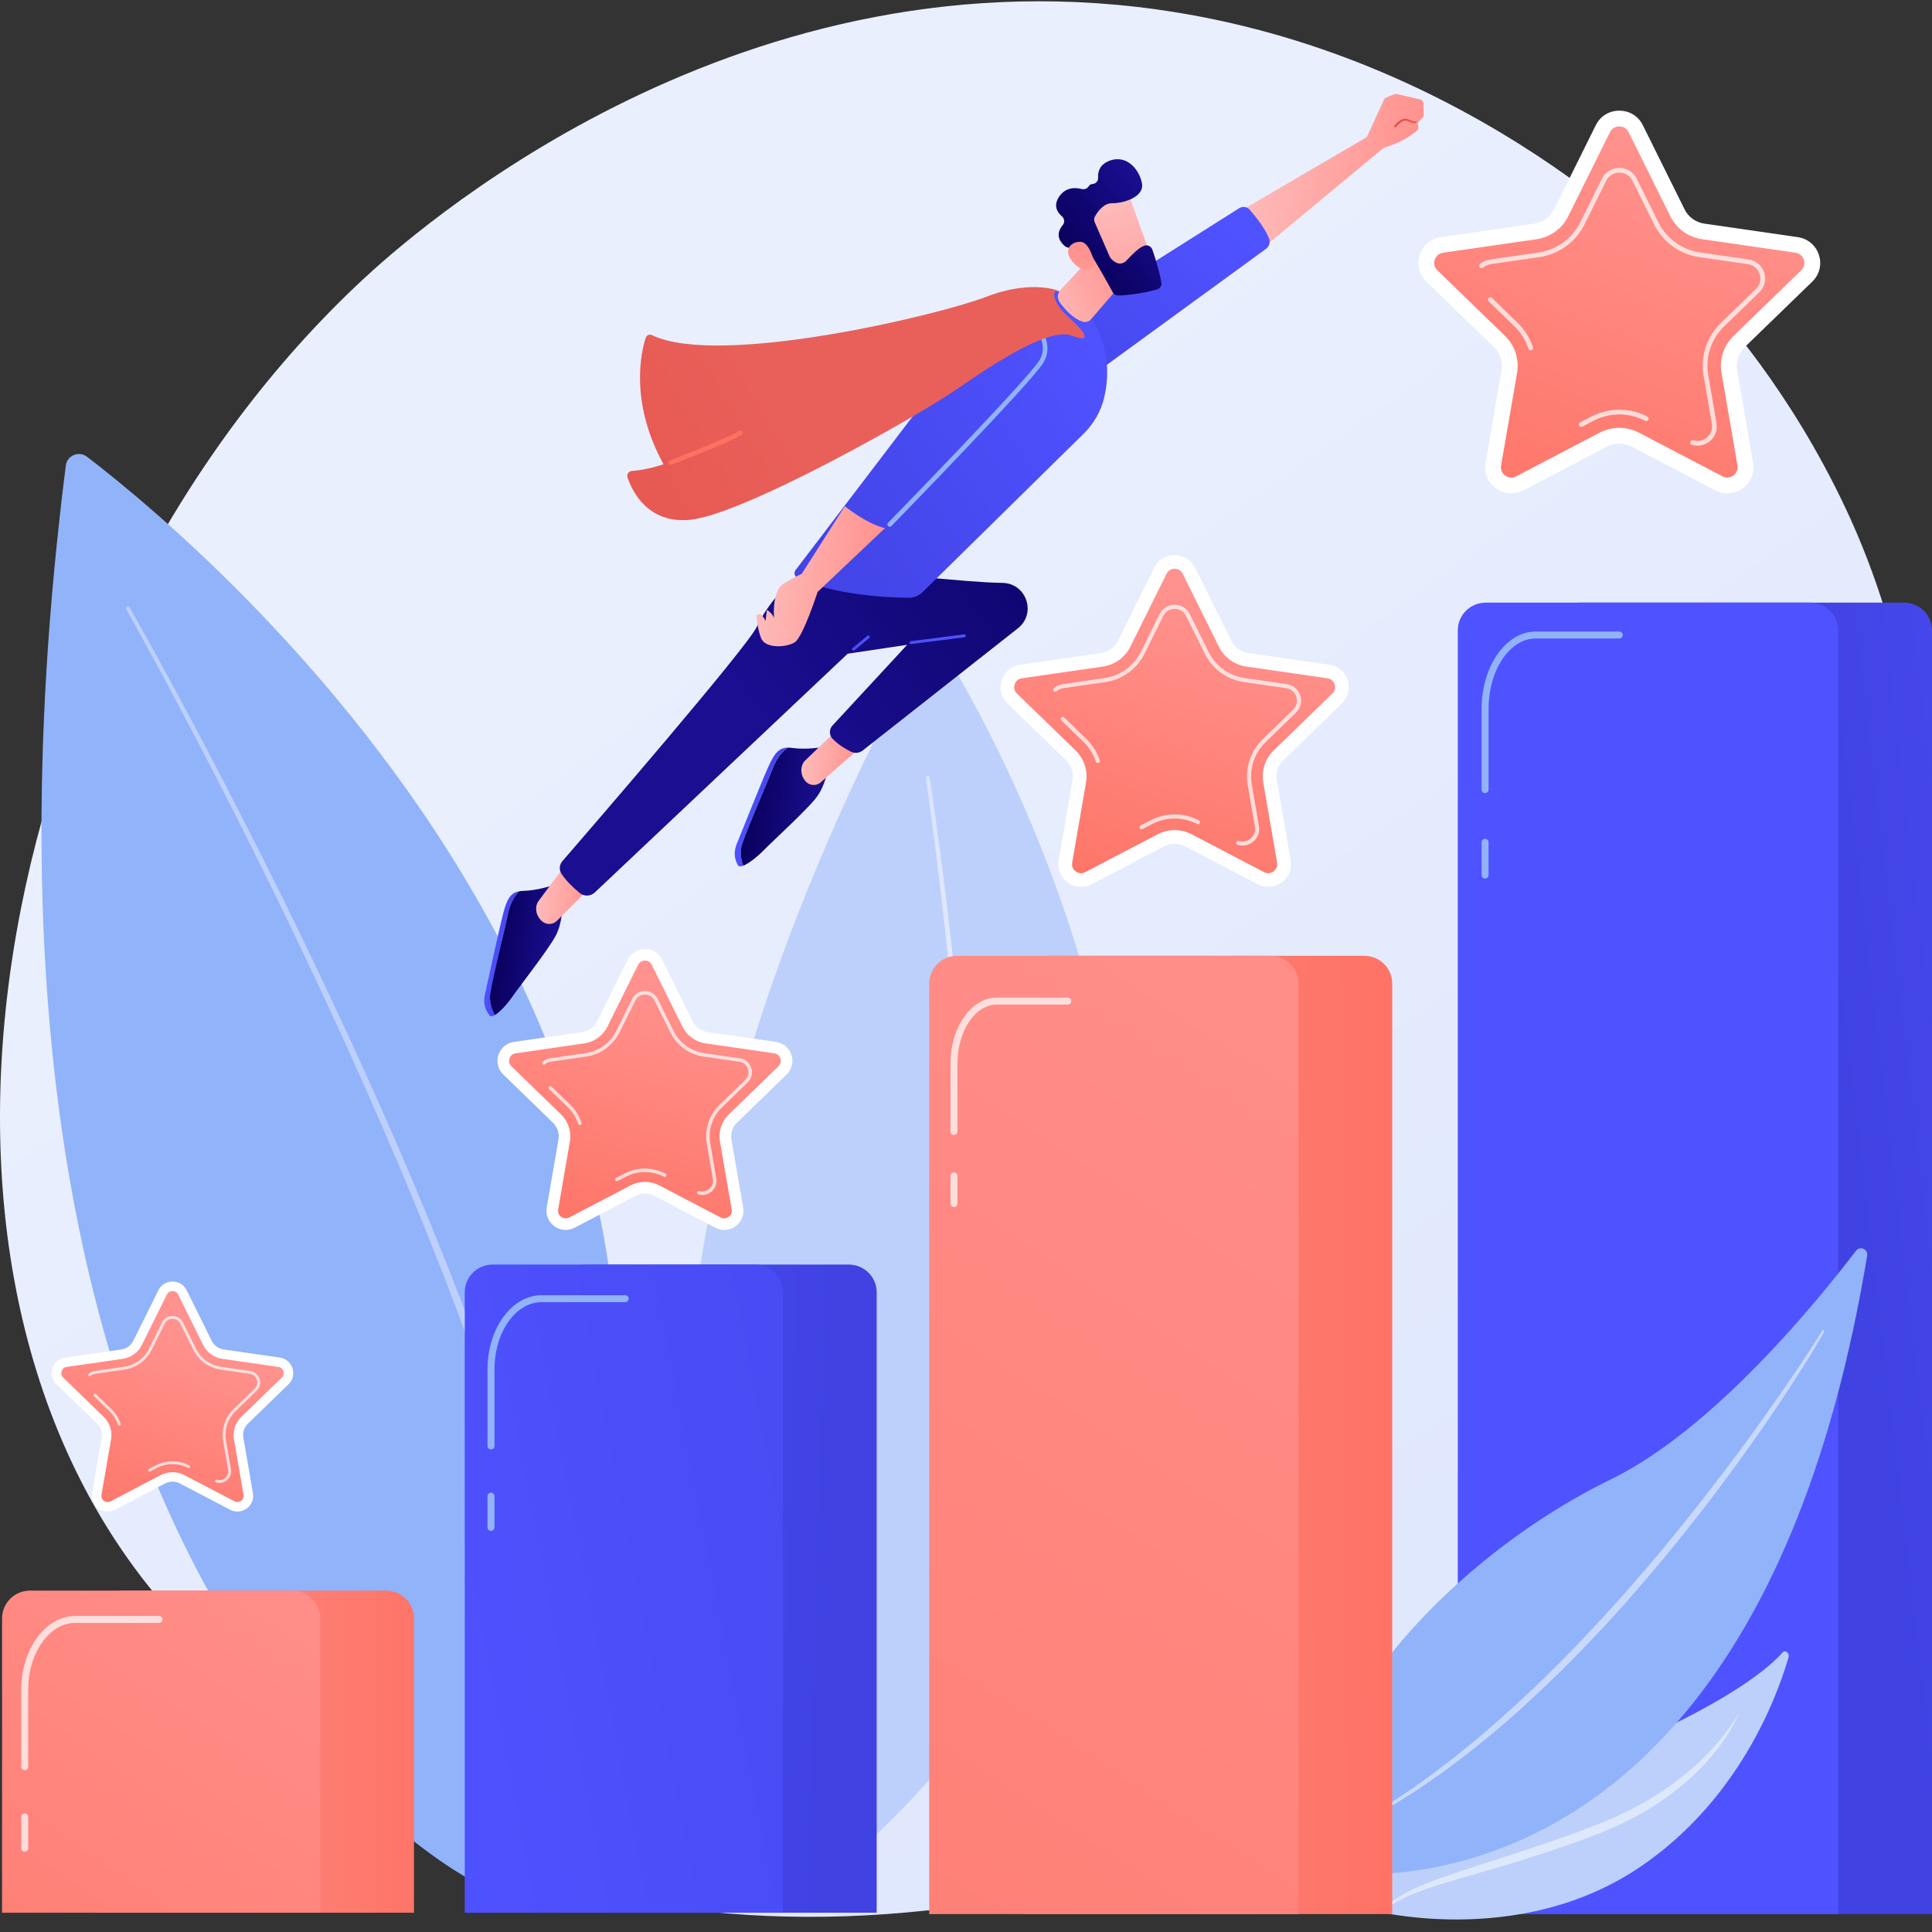 <svg width="140" height="140" viewBox="0 0 140 140" fill="none" xmlns="http://www.w3.org/2000/svg">
<rect x="0" y="0" width="140" height="140" fill="#333333" stroke="none"/>
<g clip-path="url(#clip0_1824_1475)">
<path d="M129.385 100.162C111.419 130.419 72.774 143.496 44.579 137.466C36.881 135.819 21.864 128.488 11.141 115.409C-9.452 90.29 0.195 44.596 26.221 20.323C29.572 17.197 52.67 -3.662 83.849 0.687C106.676 3.871 121.042 18.788 122.784 20.64C124.984 22.98 129.792 28.485 133.695 36.738C142.866 56.13 140.612 81.255 129.385 100.162V100.162Z" fill="url(#paint0_linear_1824_1475)"/>
<path d="M6.307 33.098C15.298 39.98 65.976 82.153 34.731 136.563C34.731 136.563 -5.817 117.342 4.769 33.732C4.861 33.001 5.72 32.648 6.307 33.098Z" fill="#91B3FA"/>
<path d="M9.395 44.016C9.395 44.016 12.086 48.717 15.836 55.919C16.302 56.82 16.788 57.76 17.29 58.732C17.785 59.707 18.297 60.716 18.823 61.753C19.343 62.793 19.883 63.859 20.419 64.956C20.689 65.504 20.961 66.058 21.237 66.617C21.508 67.178 21.783 67.743 22.059 68.314C23.167 70.597 24.281 72.971 25.4 75.388C25.951 76.601 26.506 77.824 27.063 79.051C27.606 80.285 28.164 81.518 28.697 82.762C29.23 84.006 29.774 85.245 30.287 86.492C30.546 87.114 30.805 87.735 31.064 88.354C31.321 88.974 31.566 89.596 31.817 90.213C32.065 90.832 32.313 91.447 32.559 92.06C32.797 92.675 33.034 93.288 33.27 93.897C33.749 95.112 34.193 96.324 34.633 97.514C35.511 99.895 36.314 102.214 37.038 104.426C37.759 106.639 38.403 108.744 38.947 110.702C39.235 111.676 39.47 112.622 39.701 113.519C39.816 113.968 39.929 114.405 40.038 114.83C40.142 115.256 40.231 115.673 40.324 116.076C40.502 116.882 40.687 117.633 40.825 118.335C40.96 119.038 41.084 119.683 41.195 120.266C41.251 120.557 41.303 120.833 41.352 121.093C41.391 121.355 41.429 121.6 41.463 121.828C41.533 122.284 41.592 122.672 41.639 122.986C41.734 123.615 41.785 123.951 41.785 123.951C41.813 124.131 41.688 124.298 41.509 124.325C41.328 124.352 41.16 124.229 41.133 124.05V124.048L41.131 124.034C41.131 124.034 41.082 123.701 40.99 123.077C40.944 122.766 40.887 122.381 40.82 121.929C40.787 121.703 40.751 121.459 40.713 121.2C40.665 120.942 40.614 120.668 40.561 120.379C40.452 119.8 40.333 119.159 40.202 118.461C40.068 117.764 39.887 117.016 39.714 116.214C39.623 115.814 39.537 115.399 39.435 114.974C39.328 114.551 39.218 114.116 39.106 113.669C38.88 112.775 38.65 111.834 38.367 110.862C37.834 108.911 37.202 106.811 36.493 104.602C35.782 102.394 34.991 100.077 34.125 97.698C33.691 96.509 33.253 95.298 32.781 94.084C32.548 93.475 32.314 92.862 32.079 92.247C31.836 91.635 31.591 91.019 31.346 90.401C31.099 89.784 30.857 89.161 30.603 88.542C30.348 87.922 30.092 87.302 29.835 86.679C29.329 85.432 28.791 84.193 28.265 82.948C27.738 81.703 27.186 80.47 26.649 79.235C26.098 78.007 25.549 76.783 25.004 75.569C23.897 73.149 22.795 70.773 21.698 68.488C21.424 67.916 21.152 67.35 20.883 66.788C20.611 66.228 20.341 65.674 20.074 65.126C19.543 64.028 19.008 62.96 18.493 61.919C17.972 60.88 17.465 59.87 16.975 58.893C16.477 57.919 15.996 56.979 15.534 56.076C14.604 54.273 13.743 52.625 12.969 51.17C12.197 49.714 11.514 48.45 10.949 47.41C9.817 45.331 9.151 44.155 9.151 44.155C9.113 44.088 9.137 44.004 9.204 43.966C9.271 43.928 9.356 43.951 9.394 44.019L9.395 44.016Z" fill="#BDD0FB"/>
<path d="M68.204 46.855C73.194 54.932 100.301 103.116 59.413 136.539C59.413 136.539 33.358 109.388 66.806 46.896C67.098 46.349 67.878 46.327 68.204 46.855V46.855Z" fill="#BDD0FB"/>
<path d="M67.367 56.342C67.367 56.342 68.069 60.833 68.85 67.603C69.046 69.295 69.247 71.13 69.444 73.073C69.638 75.015 69.838 77.064 70.014 79.186C70.199 81.308 70.361 83.503 70.513 85.734C70.581 86.85 70.65 87.975 70.719 89.105C70.774 90.235 70.843 91.37 70.888 92.505C70.932 93.64 70.988 94.775 71.016 95.906C71.033 96.472 71.05 97.037 71.066 97.6C71.077 98.163 71.088 98.724 71.099 99.283C71.108 99.843 71.118 100.4 71.127 100.954C71.129 101.509 71.131 102.06 71.134 102.609C71.145 103.705 71.13 104.788 71.118 105.854C71.093 107.985 71.027 110.045 70.93 111.998C70.832 113.95 70.705 115.795 70.544 117.495C70.478 118.347 70.379 119.159 70.291 119.932C70.247 120.319 70.204 120.696 70.162 121.062C70.116 121.428 70.06 121.782 70.012 122.126C69.909 122.812 69.829 123.457 69.727 124.05C69.621 124.642 69.525 125.186 69.438 125.677C69.394 125.923 69.352 126.155 69.312 126.374C69.265 126.591 69.221 126.795 69.179 126.984C69.097 127.363 69.026 127.686 68.969 127.948C68.855 128.471 68.794 128.749 68.794 128.749C68.756 128.927 68.58 129.039 68.402 129.001C68.223 128.962 68.11 128.787 68.149 128.61V128.609L68.152 128.596C68.152 128.596 68.214 128.32 68.329 127.803C68.387 127.545 68.458 127.227 68.542 126.852C68.584 126.665 68.629 126.463 68.677 126.249C68.717 126.033 68.76 125.802 68.805 125.559C68.894 125.073 68.993 124.534 69.1 123.948C69.205 123.361 69.288 122.721 69.393 122.04C69.443 121.699 69.5 121.348 69.547 120.984C69.591 120.62 69.635 120.246 69.681 119.862C69.773 119.093 69.876 118.286 69.947 117.44C70.115 115.749 70.251 113.914 70.359 111.969C70.465 110.025 70.542 107.972 70.579 105.847C70.596 104.784 70.617 103.703 70.611 102.609C70.612 102.063 70.612 101.512 70.613 100.959C70.606 100.406 70.6 99.85 70.593 99.292C70.585 98.734 70.577 98.174 70.569 97.612C70.555 97.05 70.541 96.486 70.527 95.921C70.505 94.792 70.456 93.658 70.417 92.525C70.378 91.391 70.316 90.259 70.267 89.13C70.204 88.002 70.141 86.878 70.079 85.763C69.939 83.534 69.788 81.341 69.615 79.22C69.45 77.099 69.262 75.051 69.078 73.109C68.891 71.168 68.7 69.334 68.513 67.642C67.767 60.874 67.09 56.385 67.09 56.385C67.079 56.309 67.131 56.238 67.208 56.227C67.284 56.215 67.355 56.267 67.367 56.343L67.367 56.342Z" fill="url(#paint1_linear_1824_1475)"/>
<path d="M114.454 43.669H137.979C139.094 43.669 140 44.569 140 45.678V138.7H112.433V45.678C112.433 44.569 113.338 43.669 114.453 43.669H114.454Z" fill="url(#paint2_linear_1824_1475)"/>
<path d="M107.658 43.669H131.183C132.298 43.669 133.204 44.569 133.204 45.678V138.7H105.637V45.678C105.637 44.569 106.542 43.669 107.657 43.669H107.658Z" fill="url(#paint3_linear_1824_1475)"/>
<path d="M107.614 57.47C107.474 57.47 107.361 57.357 107.361 57.219V51.377C107.361 48.283 109.12 45.765 111.28 45.765H117.342C117.482 45.765 117.595 45.878 117.595 46.017C117.595 46.156 117.482 46.269 117.342 46.269H111.28C109.398 46.269 107.868 48.56 107.868 51.377V57.219C107.868 57.358 107.754 57.47 107.615 57.47H107.614Z" fill="#91B3FA"/>
<path d="M107.614 63.664C107.474 63.664 107.361 63.551 107.361 63.412V61.033C107.361 60.893 107.475 60.781 107.614 60.781C107.754 60.781 107.867 60.894 107.867 61.033V63.412C107.867 63.552 107.754 63.664 107.614 63.664Z" fill="#91B3FA"/>
<path d="M99.075 138.351C99.075 138.351 100.616 133.602 106.488 131.215C111.935 129 125.129 124.209 129.188 119.733C129.368 119.535 129.691 119.805 129.609 120.086C128.731 123.099 125.993 130.35 119.017 135.171C110.021 141.388 99.074 138.351 99.074 138.351H99.075Z" fill="#BDD0FB"/>
<path opacity="0.5" d="M125.979 124.207C125.979 124.207 125.938 124.315 125.845 124.513C125.751 124.709 125.613 124.998 125.4 125.346C125.196 125.7 124.92 126.112 124.578 126.568C124.496 126.684 124.404 126.799 124.308 126.916C124.212 127.033 124.114 127.154 124.013 127.278C123.806 127.522 123.574 127.765 123.339 128.027C123.091 128.275 122.831 128.534 122.555 128.794C122.267 129.041 121.977 129.306 121.663 129.56C121.342 129.803 121.022 130.069 120.672 130.309C120.497 130.427 120.319 130.547 120.139 130.668C119.958 130.786 119.782 130.917 119.589 131.024C119.399 131.136 119.208 131.248 119.015 131.362C118.82 131.472 118.631 131.597 118.425 131.693C118.019 131.894 117.61 132.105 117.192 132.304C116.766 132.485 116.336 132.667 115.905 132.85C115.467 133.02 115.035 133.176 114.599 133.34C113.724 133.657 112.842 133.972 111.971 134.256C111.1 134.542 110.239 134.811 109.404 135.066C108.568 135.311 107.759 135.548 106.992 135.772C106.226 135.996 105.5 136.197 104.838 136.403C104.174 136.605 103.57 136.8 103.043 136.992C102.778 137.087 102.539 137.191 102.313 137.279C102.091 137.376 101.892 137.473 101.709 137.557C101.356 137.745 101.074 137.889 100.901 138.014C100.721 138.131 100.625 138.194 100.625 138.194L100.618 138.198C100.579 138.223 100.526 138.212 100.501 138.174C100.477 138.137 100.486 138.088 100.52 138.061C100.52 138.061 100.613 137.99 100.788 137.855C100.959 137.714 101.23 137.539 101.583 137.325C101.765 137.229 101.964 137.117 102.185 137.006C102.409 136.903 102.65 136.782 102.912 136.671C103.438 136.449 104.035 136.206 104.697 135.98C105.357 135.747 106.075 135.51 106.835 135.265C107.595 135.021 108.396 134.763 109.224 134.496C110.052 134.23 110.904 133.95 111.766 133.654C112.629 133.357 113.5 133.054 114.37 132.735C114.802 132.571 115.244 132.411 115.668 132.246C116.09 132.072 116.511 131.9 116.928 131.729C117.338 131.541 117.737 131.34 118.136 131.149C118.53 130.949 118.906 130.728 119.285 130.525C119.476 130.426 119.65 130.304 119.83 130.194C120.009 130.081 120.185 129.969 120.36 129.86C120.538 129.755 120.696 129.625 120.863 129.511C121.028 129.395 121.191 129.28 121.352 129.167C121.668 128.933 121.962 128.687 122.255 128.459C122.533 128.214 122.802 127.977 123.06 127.751C123.305 127.509 123.547 127.285 123.763 127.058C123.973 126.824 124.189 126.617 124.367 126.401C124.548 126.187 124.724 125.992 124.869 125.797C125.02 125.608 125.158 125.432 125.273 125.266C125.393 125.104 125.492 124.954 125.579 124.823C125.669 124.695 125.736 124.579 125.794 124.488C125.906 124.303 125.958 124.199 125.958 124.199C125.961 124.194 125.967 124.192 125.972 124.195C125.977 124.197 125.979 124.203 125.977 124.208L125.979 124.207Z" fill="white"/>
<path d="M135.302 90.986C135.379 90.52 134.776 90.261 134.489 90.637C131.718 94.272 124.152 103.576 116.75 107.187C104.698 113.066 93.195 125.773 95.531 135.604C95.531 135.604 126.918 141.714 135.302 90.986Z" fill="#91B3FA"/>
<path opacity="0.5" d="M132.183 96.506C132.183 96.506 132.161 96.548 132.119 96.629C132.073 96.71 132.003 96.837 131.914 96.989C131.735 97.296 131.468 97.744 131.119 98.308C130.418 99.433 129.399 101.031 128.114 102.907C127.466 103.841 126.762 104.852 125.995 105.905C125.233 106.962 124.41 108.063 123.545 109.193C122.671 110.313 121.761 111.468 120.807 112.618C120.569 112.906 120.33 113.195 120.091 113.484C119.848 113.771 119.603 114.058 119.358 114.346C118.872 114.925 118.367 115.492 117.868 116.064C117.368 116.635 116.854 117.193 116.345 117.753C115.824 118.302 115.306 118.849 114.792 119.391C114.265 119.922 113.752 120.458 113.229 120.971C112.966 121.227 112.706 121.482 112.447 121.734C112.19 121.988 111.931 122.238 111.669 122.479C110.634 123.458 109.612 124.382 108.612 125.224C107.617 126.071 106.648 126.838 105.745 127.535C105.287 127.875 104.848 128.201 104.431 128.511C104.008 128.814 103.596 129.086 103.215 129.35C103.024 129.48 102.838 129.606 102.659 129.729C102.476 129.845 102.3 129.956 102.13 130.063C101.791 130.278 101.48 130.475 101.199 130.653C100.63 130.999 100.17 131.248 99.862 131.428C99.553 131.605 99.388 131.699 99.388 131.699C99.347 131.722 99.296 131.708 99.273 131.669C99.25 131.629 99.263 131.58 99.301 131.556L99.304 131.554C99.304 131.554 99.465 131.454 99.767 131.266C100.067 131.076 100.513 130.808 101.07 130.45C101.345 130.265 101.649 130.06 101.98 129.838C102.145 129.727 102.318 129.611 102.496 129.491C102.671 129.365 102.852 129.234 103.038 129.099C103.41 128.827 103.81 128.543 104.224 128.233C104.634 127.918 105.064 127.587 105.514 127.241C106.4 126.532 107.35 125.754 108.324 124.894C109.3 124.037 110.313 123.114 111.338 122.135C111.597 121.894 111.853 121.644 112.108 121.39C112.364 121.137 112.622 120.882 112.881 120.626C113.399 120.113 113.907 119.577 114.428 119.045C114.937 118.502 115.449 117.955 115.964 117.406C116.467 116.845 116.986 116.296 117.485 115.728C117.985 115.161 118.491 114.599 118.978 114.024C119.223 113.739 119.468 113.454 119.712 113.169C119.952 112.882 120.191 112.595 120.43 112.309C121.385 111.168 122.298 110.022 123.176 108.908C124.046 107.789 124.888 106.707 125.662 105.663C126.442 104.624 127.16 103.626 127.82 102.703C128.472 101.776 129.075 100.928 129.592 100.165C130.114 99.406 130.558 98.736 130.922 98.183C131.282 97.629 131.567 97.194 131.753 96.893C131.845 96.745 131.914 96.632 131.962 96.555C132.007 96.476 132.03 96.435 132.03 96.435L132.034 96.427C132.057 96.386 132.108 96.372 132.148 96.395C132.188 96.417 132.202 96.466 132.182 96.506H132.183Z" fill="white"/>
<path d="M76.152 69.262H98.866C99.981 69.262 100.886 70.162 100.886 71.272V138.7H74.131V71.272C74.131 70.162 75.036 69.262 76.151 69.262H76.152Z" fill="url(#paint4_linear_1824_1475)"/>
<path d="M69.356 69.262H92.07C93.185 69.262 94.091 70.162 94.091 71.272V138.7H67.335V71.272C67.335 70.162 68.24 69.262 69.356 69.262H69.356Z" fill="url(#paint5_linear_1824_1475)"/>
<path opacity="0.72" d="M69.129 82.241C68.989 82.241 68.876 82.128 68.876 81.989V77.063C68.876 74.432 70.383 72.29 72.236 72.29H77.375C77.515 72.29 77.627 72.403 77.627 72.542C77.627 72.681 77.514 72.794 77.375 72.794H72.236C70.663 72.794 69.382 74.709 69.382 77.063V81.989C69.382 82.129 69.269 82.241 69.129 82.241H69.129Z" fill="white"/>
<path opacity="0.72" d="M69.129 87.465C68.989 87.465 68.876 87.352 68.876 87.213V85.206C68.876 85.067 68.99 84.954 69.129 84.954C69.268 84.954 69.382 85.067 69.382 85.206V87.213C69.382 87.352 69.268 87.465 69.129 87.465Z" fill="white"/>
<path d="M42.495 91.635H61.508C62.623 91.635 63.528 92.536 63.528 93.645V138.605H40.474V93.645C40.474 92.536 41.379 91.635 42.494 91.635H42.495Z" fill="url(#paint6_linear_1824_1475)"/>
<path d="M35.698 91.635H54.711C55.826 91.635 56.731 92.536 56.731 93.645V138.605H33.677V93.645C33.677 92.536 34.582 91.635 35.697 91.635H35.698Z" fill="url(#paint7_linear_1824_1475)"/>
<path d="M35.58 105.034C35.44 105.034 35.327 104.921 35.327 104.783V99.216C35.327 96.26 37.085 93.856 39.246 93.856H45.308C45.448 93.856 45.561 93.969 45.561 94.107C45.561 94.246 45.447 94.359 45.308 94.359H39.246C37.364 94.359 35.834 96.537 35.834 99.216V104.783C35.834 104.922 35.72 105.034 35.581 105.034H35.58Z" fill="#91B3FA"/>
<path d="M35.58 110.936C35.44 110.936 35.327 110.823 35.327 110.684V108.416C35.327 108.277 35.441 108.165 35.58 108.165C35.72 108.165 35.833 108.278 35.833 108.416V110.684C35.833 110.824 35.72 110.936 35.58 110.936Z" fill="#91B3FA"/>
<path d="M119.045 9.07L122.072 15.172C122.349 15.729 122.884 16.116 123.503 16.205L130.272 17.184C131.83 17.409 132.452 19.313 131.325 20.406L126.427 25.156C125.979 25.59 125.775 26.215 125.88 26.828L127.037 33.534C127.302 35.078 125.674 36.254 124.281 35.526L118.226 32.359C117.673 32.07 117.012 32.07 116.458 32.359L110.403 35.526C109.01 36.254 107.381 35.078 107.648 33.534L108.804 26.828C108.909 26.215 108.706 25.59 108.258 25.156L103.359 20.406C102.232 19.313 102.853 17.409 104.412 17.184L111.182 16.205C111.8 16.116 112.335 15.729 112.612 15.172L115.639 9.07C116.336 7.666 118.349 7.666 119.046 9.07H119.045Z" fill="white"/>
<path d="M125.165 34.606C125.047 34.606 124.929 34.576 124.814 34.516L118.759 31.349C118.324 31.122 117.833 31.001 117.341 31.001C116.85 31.001 116.359 31.122 115.924 31.349L109.869 34.516C109.754 34.576 109.637 34.606 109.518 34.606C109.301 34.606 109.083 34.502 108.936 34.33C108.837 34.212 108.728 34.012 108.777 33.727L109.934 27.021C110.103 26.038 109.776 25.035 109.057 24.339L104.159 19.589C103.857 19.296 103.925 18.955 103.968 18.822C104.012 18.689 104.158 18.374 104.575 18.313L111.345 17.334C112.337 17.191 113.195 16.571 113.639 15.677L116.667 9.575C116.853 9.198 117.201 9.157 117.341 9.157C117.481 9.157 117.828 9.198 118.015 9.575L121.043 15.677C121.487 16.571 122.344 17.191 123.337 17.334L130.107 18.313C130.524 18.373 130.67 18.689 130.714 18.822C130.757 18.955 130.826 19.296 130.523 19.589L125.625 24.339C124.906 25.035 124.579 26.038 124.748 27.021L125.905 33.727C125.954 34.012 125.845 34.212 125.746 34.33C125.599 34.502 125.381 34.606 125.164 34.606H125.165Z" fill="url(#paint8_linear_1824_1475)"/>
<path opacity="0.72" d="M110.92 25.391C110.848 25.391 110.78 25.345 110.757 25.273C110.556 24.658 110.204 24.095 109.739 23.644L107.875 21.837C107.807 21.771 107.806 21.662 107.872 21.595C107.939 21.527 108.048 21.526 108.116 21.592L109.979 23.399C110.484 23.889 110.866 24.5 111.084 25.167C111.114 25.257 111.064 25.353 110.974 25.382C110.956 25.388 110.938 25.391 110.921 25.391H110.92Z" fill="white"/>
<path opacity="0.72" d="M114.58 30.934C114.518 30.934 114.459 30.901 114.428 30.843C114.384 30.759 114.416 30.655 114.5 30.612L115.31 30.188C115.934 29.862 116.637 29.689 117.342 29.689C118.047 29.689 118.75 29.862 119.374 30.188C119.458 30.232 119.49 30.336 119.446 30.419C119.402 30.503 119.297 30.535 119.213 30.491C118.638 30.19 117.991 30.032 117.341 30.032C116.692 30.032 116.045 30.19 115.47 30.491L114.66 30.915C114.634 30.928 114.607 30.935 114.58 30.935L114.58 30.934Z" fill="white"/>
<path opacity="0.72" d="M123.006 32.295C122.871 32.295 122.735 32.275 122.602 32.235C122.511 32.207 122.46 32.112 122.488 32.021C122.515 31.931 122.612 31.88 122.703 31.907C123.051 32.013 123.427 31.93 123.706 31.685C123.987 31.439 124.111 31.087 124.048 30.718L123.449 27.243C123.206 25.834 123.675 24.397 124.704 23.399L127.243 20.938C127.538 20.651 127.638 20.248 127.511 19.858C127.383 19.468 127.064 19.2 126.656 19.141L123.148 18.634C121.726 18.428 120.497 17.54 119.861 16.258L118.292 13.096C118.109 12.728 117.754 12.509 117.342 12.509C116.93 12.509 116.575 12.729 116.392 13.096L114.823 16.258C114.188 17.54 112.958 18.428 111.536 18.634L108.028 19.141C107.819 19.171 107.628 19.258 107.476 19.393C107.405 19.456 107.297 19.45 107.233 19.379C107.17 19.308 107.176 19.201 107.247 19.137C107.45 18.958 107.703 18.841 107.979 18.802L111.487 18.295C112.797 18.105 113.929 17.287 114.515 16.106L116.084 12.944C116.322 12.464 116.804 12.166 117.342 12.166C117.88 12.166 118.362 12.464 118.6 12.944L120.169 16.106C120.755 17.287 121.887 18.105 123.198 18.295L126.705 18.802C127.238 18.879 127.672 19.243 127.838 19.752C128.005 20.261 127.868 20.809 127.483 21.183L124.945 23.645C123.997 24.563 123.564 25.887 123.788 27.186L124.387 30.661C124.47 31.142 124.301 31.621 123.934 31.942C123.67 32.173 123.341 32.295 123.006 32.295Z" fill="white"/>
<path d="M86.597 41.137L89.222 46.427C89.462 46.911 89.925 47.246 90.462 47.323L96.331 48.172C97.682 48.367 98.221 50.018 97.244 50.966L92.997 55.084C92.609 55.46 92.431 56.002 92.523 56.534L93.526 62.349C93.757 63.687 92.345 64.707 91.137 64.075L85.887 61.33C85.407 61.079 84.834 61.079 84.354 61.33L79.104 64.075C77.896 64.707 76.484 63.686 76.715 62.349L77.718 56.534C77.809 56.002 77.632 55.46 77.244 55.084L72.997 50.966C72.02 50.018 72.559 48.367 73.91 48.172L79.779 47.323C80.316 47.246 80.779 46.911 81.019 46.427L83.644 41.137C84.248 39.92 85.993 39.92 86.598 41.137H86.597Z" fill="white"/>
<path d="M91.903 63.278C91.8 63.278 91.698 63.251 91.599 63.2L86.349 60.454C85.971 60.257 85.546 60.153 85.119 60.153C84.693 60.153 84.268 60.257 83.89 60.454L78.64 63.2C78.541 63.251 78.439 63.278 78.337 63.278C78.148 63.278 77.959 63.188 77.832 63.038C77.746 62.936 77.652 62.763 77.694 62.516L78.697 56.701C78.844 55.849 78.56 54.979 77.937 54.375L73.69 50.257C73.428 50.003 73.487 49.708 73.525 49.592C73.562 49.477 73.689 49.203 74.051 49.151L79.921 48.302C80.781 48.178 81.525 47.641 81.909 46.865L84.534 41.575C84.696 41.249 84.997 41.214 85.119 41.214C85.24 41.214 85.542 41.249 85.703 41.575L88.328 46.865C88.713 47.641 89.457 48.178 90.317 48.302L96.187 49.151C96.549 49.203 96.675 49.477 96.713 49.592C96.751 49.708 96.81 50.003 96.548 50.257L92.301 54.375C91.678 54.979 91.394 55.848 91.541 56.701L92.544 62.516C92.586 62.763 92.492 62.936 92.406 63.038C92.278 63.188 92.09 63.278 91.901 63.278H91.903Z" fill="url(#paint9_linear_1824_1475)"/>
<path opacity="0.72" d="M79.552 55.287C79.489 55.287 79.431 55.248 79.41 55.185C79.236 54.652 78.931 54.164 78.528 53.773L76.912 52.206C76.853 52.149 76.852 52.055 76.91 51.996C76.967 51.938 77.062 51.937 77.121 51.994L78.736 53.561C79.174 53.986 79.505 54.516 79.694 55.093C79.72 55.171 79.677 55.255 79.598 55.28C79.583 55.285 79.567 55.288 79.552 55.288V55.287Z" fill="white"/>
<path opacity="0.72" d="M82.725 60.094C82.672 60.094 82.62 60.065 82.593 60.015C82.555 59.942 82.583 59.853 82.656 59.814L83.359 59.447C83.9 59.164 84.509 59.014 85.12 59.014C85.731 59.014 86.34 59.164 86.882 59.447C86.955 59.485 86.983 59.575 86.944 59.647C86.906 59.72 86.816 59.748 86.743 59.709C86.244 59.449 85.683 59.311 85.12 59.311C84.557 59.311 83.996 59.449 83.497 59.709L82.794 60.077C82.772 60.088 82.748 60.094 82.725 60.094L82.725 60.094Z" fill="white"/>
<path opacity="0.72" d="M90.031 61.274C89.914 61.274 89.796 61.256 89.681 61.222C89.602 61.198 89.558 61.115 89.582 61.036C89.606 60.958 89.689 60.913 89.768 60.938C90.07 61.03 90.396 60.958 90.638 60.745C90.882 60.531 90.99 60.226 90.934 59.906L90.415 56.893C90.204 55.671 90.611 54.426 91.504 53.56L93.705 51.426C93.961 51.178 94.048 50.828 93.937 50.49C93.827 50.152 93.55 49.919 93.196 49.868L90.154 49.429C88.921 49.251 87.856 48.48 87.304 47.369L85.944 44.628C85.786 44.309 85.478 44.118 85.12 44.118C84.763 44.118 84.455 44.309 84.297 44.628L82.937 47.369C82.385 48.48 81.32 49.251 80.087 49.429L77.045 49.868C76.864 49.895 76.698 49.97 76.567 50.087C76.505 50.142 76.411 50.136 76.356 50.075C76.301 50.014 76.307 49.92 76.368 49.866C76.544 49.71 76.763 49.609 77.003 49.575L80.044 49.135C81.18 48.971 82.162 48.262 82.67 47.238L84.03 44.496C84.237 44.08 84.654 43.822 85.121 43.822C85.588 43.822 86.006 44.08 86.213 44.496L87.573 47.238C88.081 48.262 89.063 48.971 90.198 49.135L93.24 49.575C93.702 49.642 94.078 49.957 94.222 50.398C94.366 50.84 94.248 51.315 93.914 51.639L91.713 53.773C90.891 54.57 90.516 55.718 90.71 56.843L91.23 59.857C91.302 60.274 91.155 60.689 90.837 60.968C90.608 61.168 90.323 61.274 90.032 61.274L90.031 61.274Z" fill="white"/>
<path d="M47.984 69.544L50.207 74.023C50.41 74.432 50.802 74.716 51.256 74.782L56.226 75.5C57.369 75.665 57.826 77.062 56.999 77.865L53.403 81.352C53.075 81.671 52.925 82.13 53.002 82.579L53.851 87.502C54.047 88.635 52.851 89.499 51.828 88.964L47.384 86.64C46.978 86.427 46.492 86.427 46.086 86.64L41.641 88.964C40.618 89.499 39.423 88.635 39.618 87.502L40.467 82.579C40.545 82.129 40.395 81.67 40.066 81.352L36.47 77.865C35.643 77.063 36.099 75.665 37.243 75.5L42.213 74.782C42.667 74.716 43.06 74.432 43.263 74.023L45.485 69.544C45.997 68.513 47.475 68.513 47.986 69.544H47.984Z" fill="white"/>
<path d="M52.476 88.288C52.389 88.288 52.303 88.266 52.219 88.222L47.774 85.898C47.454 85.731 47.095 85.643 46.733 85.643C46.372 85.643 46.012 85.731 45.692 85.898L41.248 88.222C41.164 88.266 41.077 88.288 40.991 88.288C40.831 88.288 40.671 88.212 40.564 88.086C40.491 88 40.411 87.853 40.447 87.644L41.296 82.721C41.421 81.999 41.18 81.263 40.653 80.752L37.057 77.265C36.835 77.05 36.885 76.799 36.917 76.702C36.949 76.605 37.056 76.373 37.363 76.328L42.332 75.61C43.061 75.505 43.69 75.05 44.016 74.393L46.239 69.914C46.376 69.638 46.631 69.608 46.734 69.608C46.837 69.608 47.092 69.638 47.229 69.914L49.451 74.393C49.777 75.05 50.407 75.505 51.135 75.61L56.105 76.328C56.411 76.372 56.519 76.604 56.55 76.702C56.582 76.799 56.632 77.05 56.411 77.265L52.815 80.752C52.287 81.263 52.047 81.999 52.171 82.721L53.02 87.644C53.056 87.852 52.977 87.999 52.904 88.086C52.796 88.213 52.636 88.288 52.477 88.288H52.476Z" fill="url(#paint10_linear_1824_1475)"/>
<path opacity="0.72" d="M42.02 81.524C41.967 81.524 41.917 81.49 41.9 81.437C41.753 80.986 41.495 80.573 41.154 80.242L39.785 78.915C39.735 78.867 39.734 78.787 39.783 78.737C39.831 78.688 39.911 78.687 39.961 78.735L41.33 80.061C41.7 80.421 41.98 80.87 42.14 81.359C42.162 81.425 42.126 81.496 42.059 81.517C42.046 81.521 42.033 81.523 42.02 81.523V81.524Z" fill="white"/>
<path opacity="0.72" d="M44.706 85.594C44.66 85.594 44.616 85.569 44.594 85.526C44.561 85.465 44.585 85.389 44.647 85.357L45.242 85.046C45.699 84.806 46.215 84.68 46.733 84.68C47.25 84.68 47.766 84.806 48.224 85.046C48.285 85.078 48.309 85.154 48.277 85.215C48.245 85.277 48.168 85.3 48.106 85.268C47.685 85.047 47.209 84.931 46.733 84.931C46.256 84.931 45.781 85.047 45.359 85.268L44.764 85.579C44.745 85.589 44.725 85.594 44.706 85.594Z" fill="white"/>
<path opacity="0.72" d="M50.892 86.592C50.794 86.592 50.694 86.578 50.596 86.548C50.529 86.527 50.492 86.457 50.512 86.391C50.532 86.324 50.603 86.287 50.67 86.308C50.926 86.385 51.201 86.324 51.407 86.144C51.613 85.964 51.704 85.705 51.657 85.435L51.217 82.883C51.039 81.849 51.384 80.794 52.139 80.062L54.003 78.255C54.22 78.045 54.293 77.749 54.2 77.463C54.106 77.176 53.872 76.98 53.572 76.936L50.997 76.564C49.953 76.413 49.051 75.761 48.584 74.82L47.432 72.499C47.298 72.229 47.038 72.068 46.735 72.068C46.432 72.068 46.172 72.229 46.038 72.499L44.886 74.82C44.419 75.761 43.517 76.413 42.473 76.564L39.898 76.936C39.744 76.959 39.604 77.022 39.493 77.121C39.441 77.167 39.361 77.163 39.314 77.111C39.268 77.059 39.272 76.98 39.324 76.934C39.473 76.802 39.659 76.716 39.861 76.688L42.436 76.315C43.398 76.176 44.229 75.576 44.659 74.709L45.811 72.387C45.986 72.035 46.34 71.816 46.735 71.816C47.13 71.816 47.483 72.035 47.658 72.387L48.81 74.709C49.24 75.575 50.072 76.176 51.033 76.315L53.608 76.688C53.999 76.744 54.318 77.011 54.44 77.385C54.562 77.759 54.462 78.161 54.179 78.435L52.316 80.242C51.62 80.916 51.303 81.888 51.467 82.841L51.907 85.392C51.968 85.745 51.844 86.097 51.574 86.333C51.381 86.502 51.139 86.592 50.894 86.592L50.892 86.592Z" fill="white"/>
<path d="M13.525 93.498L15.345 97.166C15.511 97.501 15.833 97.733 16.204 97.787L20.274 98.375C21.21 98.51 21.584 99.655 20.907 100.312L17.962 103.166C17.693 103.427 17.57 103.803 17.634 104.171L18.328 108.203C18.488 109.13 17.51 109.838 16.672 109.4L13.032 107.496C12.7 107.322 12.303 107.322 11.97 107.496L8.33 109.4C7.493 109.838 6.514 109.13 6.674 108.203L7.369 104.171C7.432 103.803 7.309 103.427 7.04 103.166L4.096 100.312C3.418 99.655 3.792 98.51 4.729 98.375L8.798 97.787C9.17 97.733 9.491 97.501 9.657 97.166L11.477 93.498C11.896 92.654 13.106 92.654 13.525 93.498H13.525Z" fill="white"/>
<path d="M17.205 108.847C17.134 108.847 17.063 108.829 16.994 108.793L13.354 106.889C13.092 106.753 12.798 106.68 12.502 106.68C12.206 106.68 11.911 106.752 11.649 106.889L8.01 108.793C7.941 108.829 7.87 108.847 7.799 108.847C7.668 108.847 7.538 108.785 7.449 108.681C7.389 108.61 7.324 108.49 7.354 108.319L8.049 104.288C8.151 103.697 7.954 103.094 7.522 102.676L4.577 99.821C4.396 99.645 4.437 99.44 4.463 99.36C4.489 99.28 4.577 99.09 4.828 99.054L8.897 98.466C9.493 98.38 10.009 98.007 10.276 97.469L12.095 93.802C12.208 93.575 12.416 93.551 12.501 93.551C12.585 93.551 12.794 93.575 12.906 93.802L14.726 97.469C14.993 98.007 15.508 98.38 16.105 98.466L20.174 99.054C20.425 99.09 20.513 99.28 20.539 99.36C20.565 99.44 20.606 99.645 20.424 99.821L17.48 102.676C17.048 103.094 16.852 103.697 16.953 104.288L17.648 108.319C17.677 108.49 17.613 108.61 17.552 108.681C17.464 108.785 17.334 108.847 17.203 108.847H17.205Z" fill="url(#paint11_linear_1824_1475)"/>
<path opacity="0.72" d="M8.641 103.308C8.598 103.308 8.557 103.28 8.543 103.237C8.422 102.867 8.211 102.529 7.931 102.258L6.81 101.172C6.769 101.132 6.769 101.067 6.808 101.026C6.848 100.985 6.914 100.984 6.955 101.024L8.075 102.11C8.379 102.405 8.609 102.772 8.739 103.173C8.757 103.227 8.727 103.285 8.673 103.303C8.662 103.306 8.651 103.308 8.641 103.308H8.641Z" fill="white"/>
<path opacity="0.72" d="M10.842 106.64C10.805 106.64 10.769 106.62 10.75 106.585C10.724 106.535 10.743 106.473 10.794 106.446L11.281 106.192C11.656 105.996 12.078 105.892 12.502 105.892C12.926 105.892 13.348 105.996 13.724 106.192C13.774 106.218 13.794 106.28 13.767 106.33C13.741 106.381 13.678 106.4 13.628 106.374C13.282 106.193 12.893 106.097 12.503 106.097C12.113 106.097 11.723 106.193 11.378 106.373L10.891 106.628C10.875 106.636 10.859 106.64 10.843 106.64L10.842 106.64Z" fill="white"/>
<path opacity="0.72" d="M15.906 107.458C15.825 107.458 15.743 107.446 15.663 107.422C15.609 107.406 15.578 107.348 15.595 107.294C15.611 107.239 15.669 107.209 15.724 107.226C15.933 107.289 16.159 107.239 16.327 107.092C16.496 106.944 16.571 106.732 16.533 106.51L16.172 104.422C16.026 103.575 16.308 102.711 16.927 102.111L18.453 100.632C18.63 100.46 18.691 100.217 18.614 99.983C18.537 99.748 18.345 99.587 18.1 99.552L15.991 99.247C15.136 99.124 14.397 98.59 14.015 97.819L13.072 95.918C12.963 95.697 12.749 95.565 12.501 95.565C12.253 95.565 12.04 95.697 11.93 95.918L10.988 97.819C10.605 98.59 9.866 99.123 9.011 99.247L6.903 99.552C6.777 99.57 6.662 99.623 6.571 99.704C6.528 99.741 6.463 99.738 6.425 99.695C6.387 99.653 6.39 99.588 6.433 99.55C6.555 99.442 6.707 99.372 6.873 99.348L8.982 99.043C9.769 98.929 10.45 98.438 10.802 97.728L11.745 95.828C11.888 95.539 12.178 95.36 12.501 95.36C12.825 95.36 13.115 95.539 13.258 95.828L14.2 97.728C14.553 98.438 15.233 98.93 16.021 99.043L18.129 99.348C18.449 99.394 18.71 99.613 18.81 99.919C18.91 100.225 18.828 100.554 18.597 100.779L17.071 102.258C16.501 102.811 16.241 103.607 16.376 104.387L16.736 106.476C16.786 106.765 16.684 107.053 16.464 107.246C16.305 107.385 16.107 107.458 15.906 107.458Z" fill="white"/>
<path d="M8.967 115.263H27.98C29.095 115.263 30 116.164 30 117.273V138.605H6.946V117.273C6.946 116.164 7.852 115.263 8.967 115.263Z" fill="url(#paint12_linear_1824_1475)"/>
<path d="M2.171 115.263H21.183C22.299 115.263 23.204 116.164 23.204 117.273V138.605H0.149V117.273C0.149 116.164 1.055 115.263 2.17 115.263H2.171Z" fill="url(#paint13_linear_1824_1475)"/>
<path opacity="0.72" d="M1.789 128.277C1.649 128.277 1.536 128.164 1.536 128.026V122.459C1.536 119.503 3.294 117.099 5.455 117.099H11.517C11.657 117.099 11.77 117.211 11.77 117.35C11.77 117.489 11.656 117.602 11.517 117.602H5.455C3.573 117.602 2.043 119.78 2.043 122.458V128.025C2.043 128.164 1.929 128.277 1.79 128.277L1.789 128.277Z" fill="white"/>
<path opacity="0.72" d="M1.789 134.18C1.649 134.18 1.536 134.067 1.536 133.928V131.66C1.536 131.521 1.65 131.409 1.789 131.409C1.929 131.409 2.042 131.521 2.042 131.66V133.928C2.042 134.067 1.929 134.18 1.789 134.18Z" fill="white"/>
<path d="M36.812 66.2C36.973 65.434 37.3 64.923 37.62 64.587C37.016 64.699 36.74 65.099 36.453 66.227C36.111 67.569 35.333 71.221 35.148 72.027C34.964 72.834 35.249 73.278 35.474 73.579C35.548 73.678 35.69 73.655 35.865 73.552C35.594 73.094 35.52 72.655 35.502 72.299C35.472 71.737 36.437 67.986 36.812 66.2H36.812Z" fill="url(#paint14_linear_1824_1475)"/>
<path d="M40.744 65.629L39.91 64.198C39.91 64.198 38.883 64.529 38 64.551C37.859 64.554 37.734 64.566 37.62 64.588C37.299 64.923 36.973 65.434 36.812 66.201C36.437 67.986 35.472 71.737 35.502 72.299C35.521 72.656 35.594 73.095 35.865 73.552C36.224 73.342 36.731 72.791 37.137 72.213C37.742 71.352 39.743 68.799 40.264 67.816C40.784 66.833 40.744 65.63 40.744 65.63V65.629Z" fill="url(#paint15_linear_1824_1475)"/>
<path d="M56.016 55.636C56.302 54.906 56.709 54.456 57.081 54.178C56.466 54.189 56.128 54.538 55.657 55.603C55.096 56.87 53.721 60.343 53.405 61.109C53.089 61.874 53.297 62.359 53.469 62.692C53.526 62.802 53.668 62.803 53.859 62.73C53.668 62.234 53.669 61.789 53.709 61.435C53.773 60.876 55.349 57.335 56.016 55.636Z" fill="url(#paint16_linear_1824_1475)"/>
<path d="M59.989 55.719L59.404 54.171C59.404 54.171 58.336 54.328 57.462 54.204C57.322 54.184 57.197 54.176 57.081 54.178C56.709 54.456 56.302 54.906 56.016 55.636C55.349 57.335 53.774 60.876 53.709 61.435C53.669 61.789 53.668 62.235 53.859 62.73C54.248 62.581 54.839 62.121 55.336 61.618C56.076 60.868 58.474 58.681 59.151 57.797C59.828 56.913 59.989 55.719 59.989 55.719Z" fill="url(#paint17_linear_1824_1475)"/>
<path d="M90.157 15.13L98.959 9.987C99.013 9.955 99.056 9.908 99.082 9.851L100.29 7.222C100.323 7.151 100.381 7.095 100.454 7.066L101.043 6.829C101.102 6.805 101.166 6.8 101.228 6.814L102.909 7.203C103.044 7.235 103.142 7.353 103.146 7.492L103.169 8.301C103.172 8.38 103.143 8.457 103.09 8.515L102.817 8.813C102.739 8.899 102.716 9.021 102.759 9.129C102.806 9.25 102.773 9.386 102.674 9.47C102.35 9.746 101.549 10.344 100.348 10.678C100.307 10.69 100.268 10.71 100.235 10.737L92.032 17.546C91.899 17.656 91.701 17.635 91.594 17.5L90.072 15.582C89.957 15.437 89.997 15.223 90.157 15.13V15.13Z" fill="url(#paint18_linear_1824_1475)"/>
<path d="M77.184 23.056L89.795 15.088C90.043 14.931 90.369 14.977 90.561 15.198C90.983 15.684 91.68 16.552 91.961 17.283C92.065 17.555 91.972 17.864 91.736 18.036L78.503 27.676L77.184 23.056V23.056Z" fill="url(#paint19_linear_1824_1475)"/>
<path d="M41.165 62.469C40.958 62.676 39.362 64.835 39.016 65.303C38.958 65.382 38.914 65.469 38.89 65.564C38.824 65.822 38.784 66.326 39.289 66.764C39.599 67.032 40.065 67.016 40.354 66.726L43.099 63.971L41.165 62.469Z" fill="url(#paint20_linear_1824_1475)"/>
<path d="M60.929 52.673C60.69 52.843 58.757 54.709 58.338 55.114C58.268 55.182 58.211 55.261 58.171 55.35C58.062 55.594 57.939 56.084 58.364 56.6C58.625 56.915 59.087 56.975 59.42 56.737L62.319 54.182L60.928 52.673H60.929Z" fill="url(#paint21_linear_1824_1475)"/>
<path d="M65.541 42.11C65.627 41.464 69.324 42.184 72.641 42.238C74.384 42.267 75.127 44.453 73.761 45.529L62.514 54.384C62.279 54.569 61.957 54.608 61.686 54.479C61.314 54.302 60.782 53.996 60.334 53.538C60.072 53.271 60.076 52.843 60.33 52.568L65.736 46.725L61.427 47.37L43.101 64.672C42.798 64.958 42.329 64.974 42.008 64.709C41.583 64.359 41.023 63.842 40.68 63.306C40.499 63.023 40.534 62.655 40.754 62.401C42.842 59.989 54.197 46.846 54.844 45.411C55.556 43.831 57.769 41.055 59.477 41.17C61.185 41.286 65.54 42.111 65.54 42.111L65.541 42.11Z" fill="url(#paint22_linear_1824_1475)"/>
<path d="M65.997 46.672C65.95 46.666 65.912 46.63 65.905 46.581C65.898 46.523 65.939 46.47 65.997 46.462L69.862 45.969C69.92 45.962 69.973 46.003 69.981 46.061C69.988 46.118 69.947 46.172 69.888 46.179L66.024 46.672C66.015 46.673 66.006 46.673 65.997 46.672Z" fill="url(#paint23_linear_1824_1475)"/>
<path d="M61.835 47.148C61.81 47.144 61.785 47.132 61.768 47.111C61.73 47.066 61.736 46.999 61.781 46.962L62.848 46.079C62.893 46.042 62.96 46.048 62.997 46.093C63.035 46.137 63.029 46.204 62.984 46.241L61.917 47.124C61.893 47.144 61.864 47.151 61.835 47.147V47.148Z" fill="url(#paint24_linear_1824_1475)"/>
<path d="M79.109 23.121C79.109 23.121 80.815 25.384 80.016 28.796C79.781 29.8 79.252 30.713 78.515 31.438L66.856 42.907C66.587 43.172 66.224 43.319 65.846 43.316C64.357 43.302 60.415 43.138 57.78 41.867C57.571 41.767 57.509 41.498 57.65 41.312L68.811 26.66L75.138 21.036C75.138 21.036 77.871 20.486 79.108 23.121L79.109 23.121Z" fill="url(#paint25_linear_1824_1475)"/>
<path d="M64.472 38.169C64.43 38.169 64.388 38.153 64.355 38.122C64.288 38.057 64.287 37.95 64.352 37.884C64.454 37.78 74.566 27.412 75.334 26.085C76.047 24.855 74.914 23.689 74.866 23.64C74.8 23.574 74.801 23.468 74.867 23.403C74.933 23.339 75.04 23.339 75.106 23.404C75.12 23.418 76.469 24.8 75.627 26.254C74.838 27.616 65.011 37.691 64.593 38.119C64.56 38.152 64.516 38.17 64.472 38.17V38.169Z" fill="#91B3FA"/>
<path d="M61.218 36.681C61.218 36.681 62.758 37.948 64.128 38.272L59.248 42.893C59.248 42.893 58.189 46.159 57.593 46.542C56.998 46.924 55.436 47.027 55.14 46.219C54.844 45.411 54.819 44.586 54.819 44.586C54.819 44.586 55.117 44.231 55.47 44.996L55.577 44.192C55.577 44.192 56.192 44.562 56.114 45.081C56.114 45.081 55.824 42.844 56.835 42.255C57.846 41.666 58.097 41.583 58.097 41.583L61.218 36.681V36.681Z" fill="url(#paint26_linear_1824_1475)"/>
<path d="M45.792 34.127C45.554 34.14 45.396 34.377 45.473 34.602C45.827 35.634 46.965 37.956 49.985 37.669C53.852 37.301 66.444 30.201 69.349 28.191C72.253 26.181 76.075 23.703 77.7 24.332C79.325 24.962 78.441 23.861 77.381 22.931C76.321 22.002 76.041 20.805 76.879 21.132C76.879 21.132 74.88 20.183 71.457 21.511C68.112 22.81 52.114 26.648 47.243 24.285C47.063 24.198 46.847 24.293 46.788 24.483C46.431 25.611 45.643 29.185 48.08 33.644C48.08 33.644 46.843 34.069 45.792 34.127Z" fill="url(#paint27_linear_1824_1475)"/>
<path d="M48.603 33.684C48.537 33.684 48.474 33.644 48.449 33.579C48.417 33.494 48.459 33.399 48.544 33.366C48.586 33.35 52.679 31.785 53.577 31.226C53.654 31.177 53.756 31.201 53.804 31.277C53.852 31.355 53.829 31.456 53.752 31.504C52.827 32.08 48.832 33.608 48.662 33.673C48.643 33.68 48.623 33.684 48.603 33.684V33.684Z" fill="url(#paint28_linear_1824_1475)"/>
<path d="M80.379 17.225L76.847 21.012C76.618 21.259 76.595 21.631 76.791 21.904C77.136 22.382 77.732 23.071 78.442 23.304C78.663 23.376 78.906 23.312 79.057 23.137L80.962 20.929C80.962 20.929 81.769 17.173 80.379 17.226V17.225Z" fill="url(#paint29_linear_1824_1475)"/>
<path d="M81.685 13.843C81.737 13.907 83.572 19.075 83.572 19.075L80.583 20.054L78.112 15.413C78.112 15.413 80.803 12.767 81.685 13.843Z" fill="url(#paint30_linear_1824_1475)"/>
<path d="M79.321 16.09L80.413 18.598C80.43 18.636 80.451 18.671 80.477 18.703C80.624 18.88 81.135 19.404 81.657 18.851C82.103 18.379 82.519 17.951 82.922 17.806C83.159 17.721 83.418 17.848 83.501 18.083C83.671 18.569 83.995 19.556 84.159 20.472C84.2 20.702 84.054 20.924 83.827 20.982C83.228 21.136 82.048 21.403 81.032 21.409C80.865 21.41 80.712 21.32 80.632 21.174C80.281 20.532 79.288 18.738 78.93 18.275C78.597 17.844 77.869 17.894 77.538 17.944C77.413 17.962 77.286 17.929 77.186 17.849C76.888 17.613 76.388 17.056 77.013 16.306C77.169 16.12 77.139 15.84 76.956 15.682C76.626 15.398 76.293 14.902 76.761 14.233C77.237 13.555 77.921 13.579 78.373 13.695C78.574 13.747 78.794 13.668 78.898 13.489C78.944 13.41 79.022 13.347 79.153 13.338C79.401 13.322 79.588 13.123 79.573 12.877C79.546 12.454 79.679 11.927 80.387 11.653C81.688 11.149 82.606 12.369 82.755 13.317C82.903 14.264 81.462 14.73 80.595 14.725C79.959 14.722 79.525 15.356 79.34 15.693C79.272 15.816 79.266 15.961 79.321 16.089V16.09Z" fill="url(#paint31_linear_1824_1475)"/>
<path d="M79.342 19.197C79.342 19.197 79.012 17.557 78.314 17.524C77.617 17.491 76.983 18.103 77.736 18.984C78.672 20.08 79.342 19.197 79.342 19.197Z" fill="url(#paint32_linear_1824_1475)"/>
<path d="M101.093 9.229C101.081 9.228 101.07 9.223 101.06 9.216C101.029 9.193 101.022 9.149 101.045 9.118C101.066 9.089 101.564 8.427 102.05 8.647C102.429 8.82 102.546 8.79 102.547 8.79C102.582 8.773 102.622 8.788 102.639 8.823C102.657 8.858 102.639 8.901 102.604 8.918C102.57 8.935 102.425 8.974 101.991 8.775C101.609 8.601 101.164 9.195 101.16 9.201C101.144 9.222 101.118 9.232 101.093 9.229H101.093Z" fill="url(#paint33_linear_1824_1475)"/>
</g>
<defs>
<linearGradient id="paint0_linear_1824_1475" x1="135.817" y1="164.02" x2="49.821" y2="42.382" gradientUnits="userSpaceOnUse">
<stop stop-color="#DAE3FE"/>
<stop offset="1" stop-color="#E9EFFD"/>
</linearGradient>
<linearGradient id="paint1_linear_1824_1475" x1="67.089" y1="92.616" x2="71.138" y2="92.616" gradientUnits="userSpaceOnUse">
<stop stop-color="#DAE3FE"/>
<stop offset="1" stop-color="#E9EFFD"/>
</linearGradient>
<linearGradient id="paint2_linear_1824_1475" x1="167.62" y1="86.505" x2="134.519" y2="90.375" gradientUnits="userSpaceOnUse">
<stop stop-color="#4F52FF"/>
<stop offset="1" stop-color="#4042E2"/>
</linearGradient>
<linearGradient id="paint3_linear_1824_1475" x1="145.062" y1="86.078" x2="199.741" y2="74.668" gradientUnits="userSpaceOnUse">
<stop stop-color="#4F52FF"/>
<stop offset="1" stop-color="#4042E2"/>
</linearGradient>
<linearGradient id="paint4_linear_1824_1475" x1="52.431" y1="104.235" x2="105.219" y2="103.86" gradientUnits="userSpaceOnUse">
<stop stop-color="#FF928E"/>
<stop offset="1" stop-color="#FE7062"/>
</linearGradient>
<linearGradient id="paint5_linear_1824_1475" x1="110.587" y1="59.306" x2="15.496" y2="205.305" gradientUnits="userSpaceOnUse">
<stop stop-color="#FF928E"/>
<stop offset="1" stop-color="#FE7062"/>
</linearGradient>
<linearGradient id="paint6_linear_1824_1475" x1="28.808" y1="114.455" x2="60.207" y2="115.406" gradientUnits="userSpaceOnUse">
<stop stop-color="#4F52FF"/>
<stop offset="1" stop-color="#4042E2"/>
</linearGradient>
<linearGradient id="paint7_linear_1824_1475" x1="27.135" y1="118.728" x2="108.722" y2="103.055" gradientUnits="userSpaceOnUse">
<stop stop-color="#4F52FF"/>
<stop offset="1" stop-color="#4042E2"/>
</linearGradient>
<linearGradient id="paint8_linear_1824_1475" x1="121.106" y1="9.896" x2="109.084" y2="42.456" gradientUnits="userSpaceOnUse">
<stop stop-color="#FF928E"/>
<stop offset="1" stop-color="#FE7062"/>
</linearGradient>
<linearGradient id="paint9_linear_1824_1475" x1="87.176" y1="43.137" x2="79.573" y2="68.041" gradientUnits="userSpaceOnUse">
<stop stop-color="#FF928E"/>
<stop offset="1" stop-color="#FE7062"/>
</linearGradient>
<linearGradient id="paint10_linear_1824_1475" x1="48.231" y1="71.055" x2="42.837" y2="92.254" gradientUnits="userSpaceOnUse">
<stop stop-color="#FF928E"/>
<stop offset="1" stop-color="#FE7062"/>
</linearGradient>
<linearGradient id="paint11_linear_1824_1475" x1="13.745" y1="96.549" x2="7.611" y2="113.568" gradientUnits="userSpaceOnUse">
<stop stop-color="#FF928E"/>
<stop offset="1" stop-color="#FE7062"/>
</linearGradient>
<linearGradient id="paint12_linear_1824_1475" x1="1.354" y1="126.934" x2="34.711" y2="126.934" gradientUnits="userSpaceOnUse">
<stop stop-color="#FF928E"/>
<stop offset="1" stop-color="#FE7062"/>
</linearGradient>
<linearGradient id="paint13_linear_1824_1475" x1="24.753" y1="107.776" x2="-16.667" y2="171.371" gradientUnits="userSpaceOnUse">
<stop stop-color="#FF928E"/>
<stop offset="1" stop-color="#FE7062"/>
</linearGradient>
<linearGradient id="paint14_linear_1824_1475" x1="35.54" y1="68.972" x2="37.007" y2="69.167" gradientUnits="userSpaceOnUse">
<stop stop-color="#4F52FF"/>
<stop offset="1" stop-color="#4042E2"/>
</linearGradient>
<linearGradient id="paint15_linear_1824_1475" x1="35.972" y1="68.62" x2="40.316" y2="69.198" gradientUnits="userSpaceOnUse">
<stop stop-color="#09005D"/>
<stop offset="1" stop-color="#1A0F91"/>
</linearGradient>
<linearGradient id="paint16_linear_1824_1475" x1="53.702" y1="58.261" x2="56.484" y2="58.632" gradientUnits="userSpaceOnUse">
<stop stop-color="#4F52FF"/>
<stop offset="1" stop-color="#4042E2"/>
</linearGradient>
<linearGradient id="paint17_linear_1824_1475" x1="54.146" y1="58.123" x2="59.569" y2="58.844" gradientUnits="userSpaceOnUse">
<stop stop-color="#09005D"/>
<stop offset="1" stop-color="#1A0F91"/>
</linearGradient>
<linearGradient id="paint18_linear_1824_1475" x1="90.527" y1="11.428" x2="102.54" y2="13.026" gradientUnits="userSpaceOnUse">
<stop stop-color="#FEBBBA"/>
<stop offset="1" stop-color="#FF928E"/>
</linearGradient>
<linearGradient id="paint19_linear_1824_1475" x1="88.519" y1="15.489" x2="71.995" y2="36.352" gradientUnits="userSpaceOnUse">
<stop stop-color="#4F52FF"/>
<stop offset="1" stop-color="#4042E2"/>
</linearGradient>
<linearGradient id="paint20_linear_1824_1475" x1="39.016" y1="64.521" x2="42.952" y2="65.045" gradientUnits="userSpaceOnUse">
<stop stop-color="#FEBBBA"/>
<stop offset="1" stop-color="#FF928E"/>
</linearGradient>
<linearGradient id="paint21_linear_1824_1475" x1="58.222" y1="54.554" x2="62.195" y2="55.083" gradientUnits="userSpaceOnUse">
<stop stop-color="#FEBBBA"/>
<stop offset="1" stop-color="#FF928E"/>
</linearGradient>
<linearGradient id="paint22_linear_1824_1475" x1="83.537" y1="30.865" x2="54.643" y2="52.364" gradientUnits="userSpaceOnUse">
<stop stop-color="#09005D"/>
<stop offset="1" stop-color="#1A0F91"/>
</linearGradient>
<linearGradient id="paint23_linear_1824_1475" x1="67.751" y1="46.443" x2="63.147" y2="49.483" gradientUnits="userSpaceOnUse">
<stop stop-color="#4F52FF"/>
<stop offset="1" stop-color="#4042E2"/>
</linearGradient>
<linearGradient id="paint24_linear_1824_1475" x1="62.895" y1="46.04" x2="60.264" y2="48.929" gradientUnits="userSpaceOnUse">
<stop stop-color="#4F52FF"/>
<stop offset="1" stop-color="#4042E2"/>
</linearGradient>
<linearGradient id="paint25_linear_1824_1475" x1="80.358" y1="26.013" x2="54.578" y2="42.645" gradientUnits="userSpaceOnUse">
<stop stop-color="#4F52FF"/>
<stop offset="1" stop-color="#4042E2"/>
</linearGradient>
<linearGradient id="paint26_linear_1824_1475" x1="55.253" y1="41.299" x2="63.575" y2="42.407" gradientUnits="userSpaceOnUse">
<stop stop-color="#FEBBBA"/>
<stop offset="1" stop-color="#FF928E"/>
</linearGradient>
<linearGradient id="paint27_linear_1824_1475" x1="13.532" y1="53.266" x2="56.917" y2="27.533" gradientUnits="userSpaceOnUse">
<stop stop-color="#E1473D"/>
<stop offset="1" stop-color="#E9605A"/>
</linearGradient>
<linearGradient id="paint28_linear_1824_1475" x1="61.172" y1="-37.852" x2="53.002" y2="19.973" gradientUnits="userSpaceOnUse">
<stop stop-color="#FF928E"/>
<stop offset="1" stop-color="#FE7062"/>
</linearGradient>
<linearGradient id="paint29_linear_1824_1475" x1="75.28" y1="22.054" x2="81.876" y2="19.301" gradientUnits="userSpaceOnUse">
<stop stop-color="#FEBBBA"/>
<stop offset="1" stop-color="#FF928E"/>
</linearGradient>
<linearGradient id="paint30_linear_1824_1475" x1="80.75" y1="14.652" x2="81.131" y2="25.073" gradientUnits="userSpaceOnUse">
<stop stop-color="#FEBBBA"/>
<stop offset="1" stop-color="#FF928E"/>
</linearGradient>
<linearGradient id="paint31_linear_1824_1475" x1="78.277" y1="19.235" x2="84.104" y2="14.458" gradientUnits="userSpaceOnUse">
<stop stop-color="#09005D"/>
<stop offset="1" stop-color="#1A0F91"/>
</linearGradient>
<linearGradient id="paint32_linear_1824_1475" x1="77.758" y1="25.578" x2="78.394" y2="18.379" gradientUnits="userSpaceOnUse">
<stop stop-color="#FEBBBA"/>
<stop offset="1" stop-color="#FF928E"/>
</linearGradient>
<linearGradient id="paint33_linear_1824_1475" x1="101.065" y1="8.863" x2="102.613" y2="9.069" gradientUnits="userSpaceOnUse">
<stop stop-color="#E1473D"/>
<stop offset="1" stop-color="#E9605A"/>
</linearGradient>
<clipPath id="clip0_1824_1475">
<rect width="140" height="139" fill="white" transform="translate(0 0.093)"/>
</clipPath>
</defs>
</svg>
